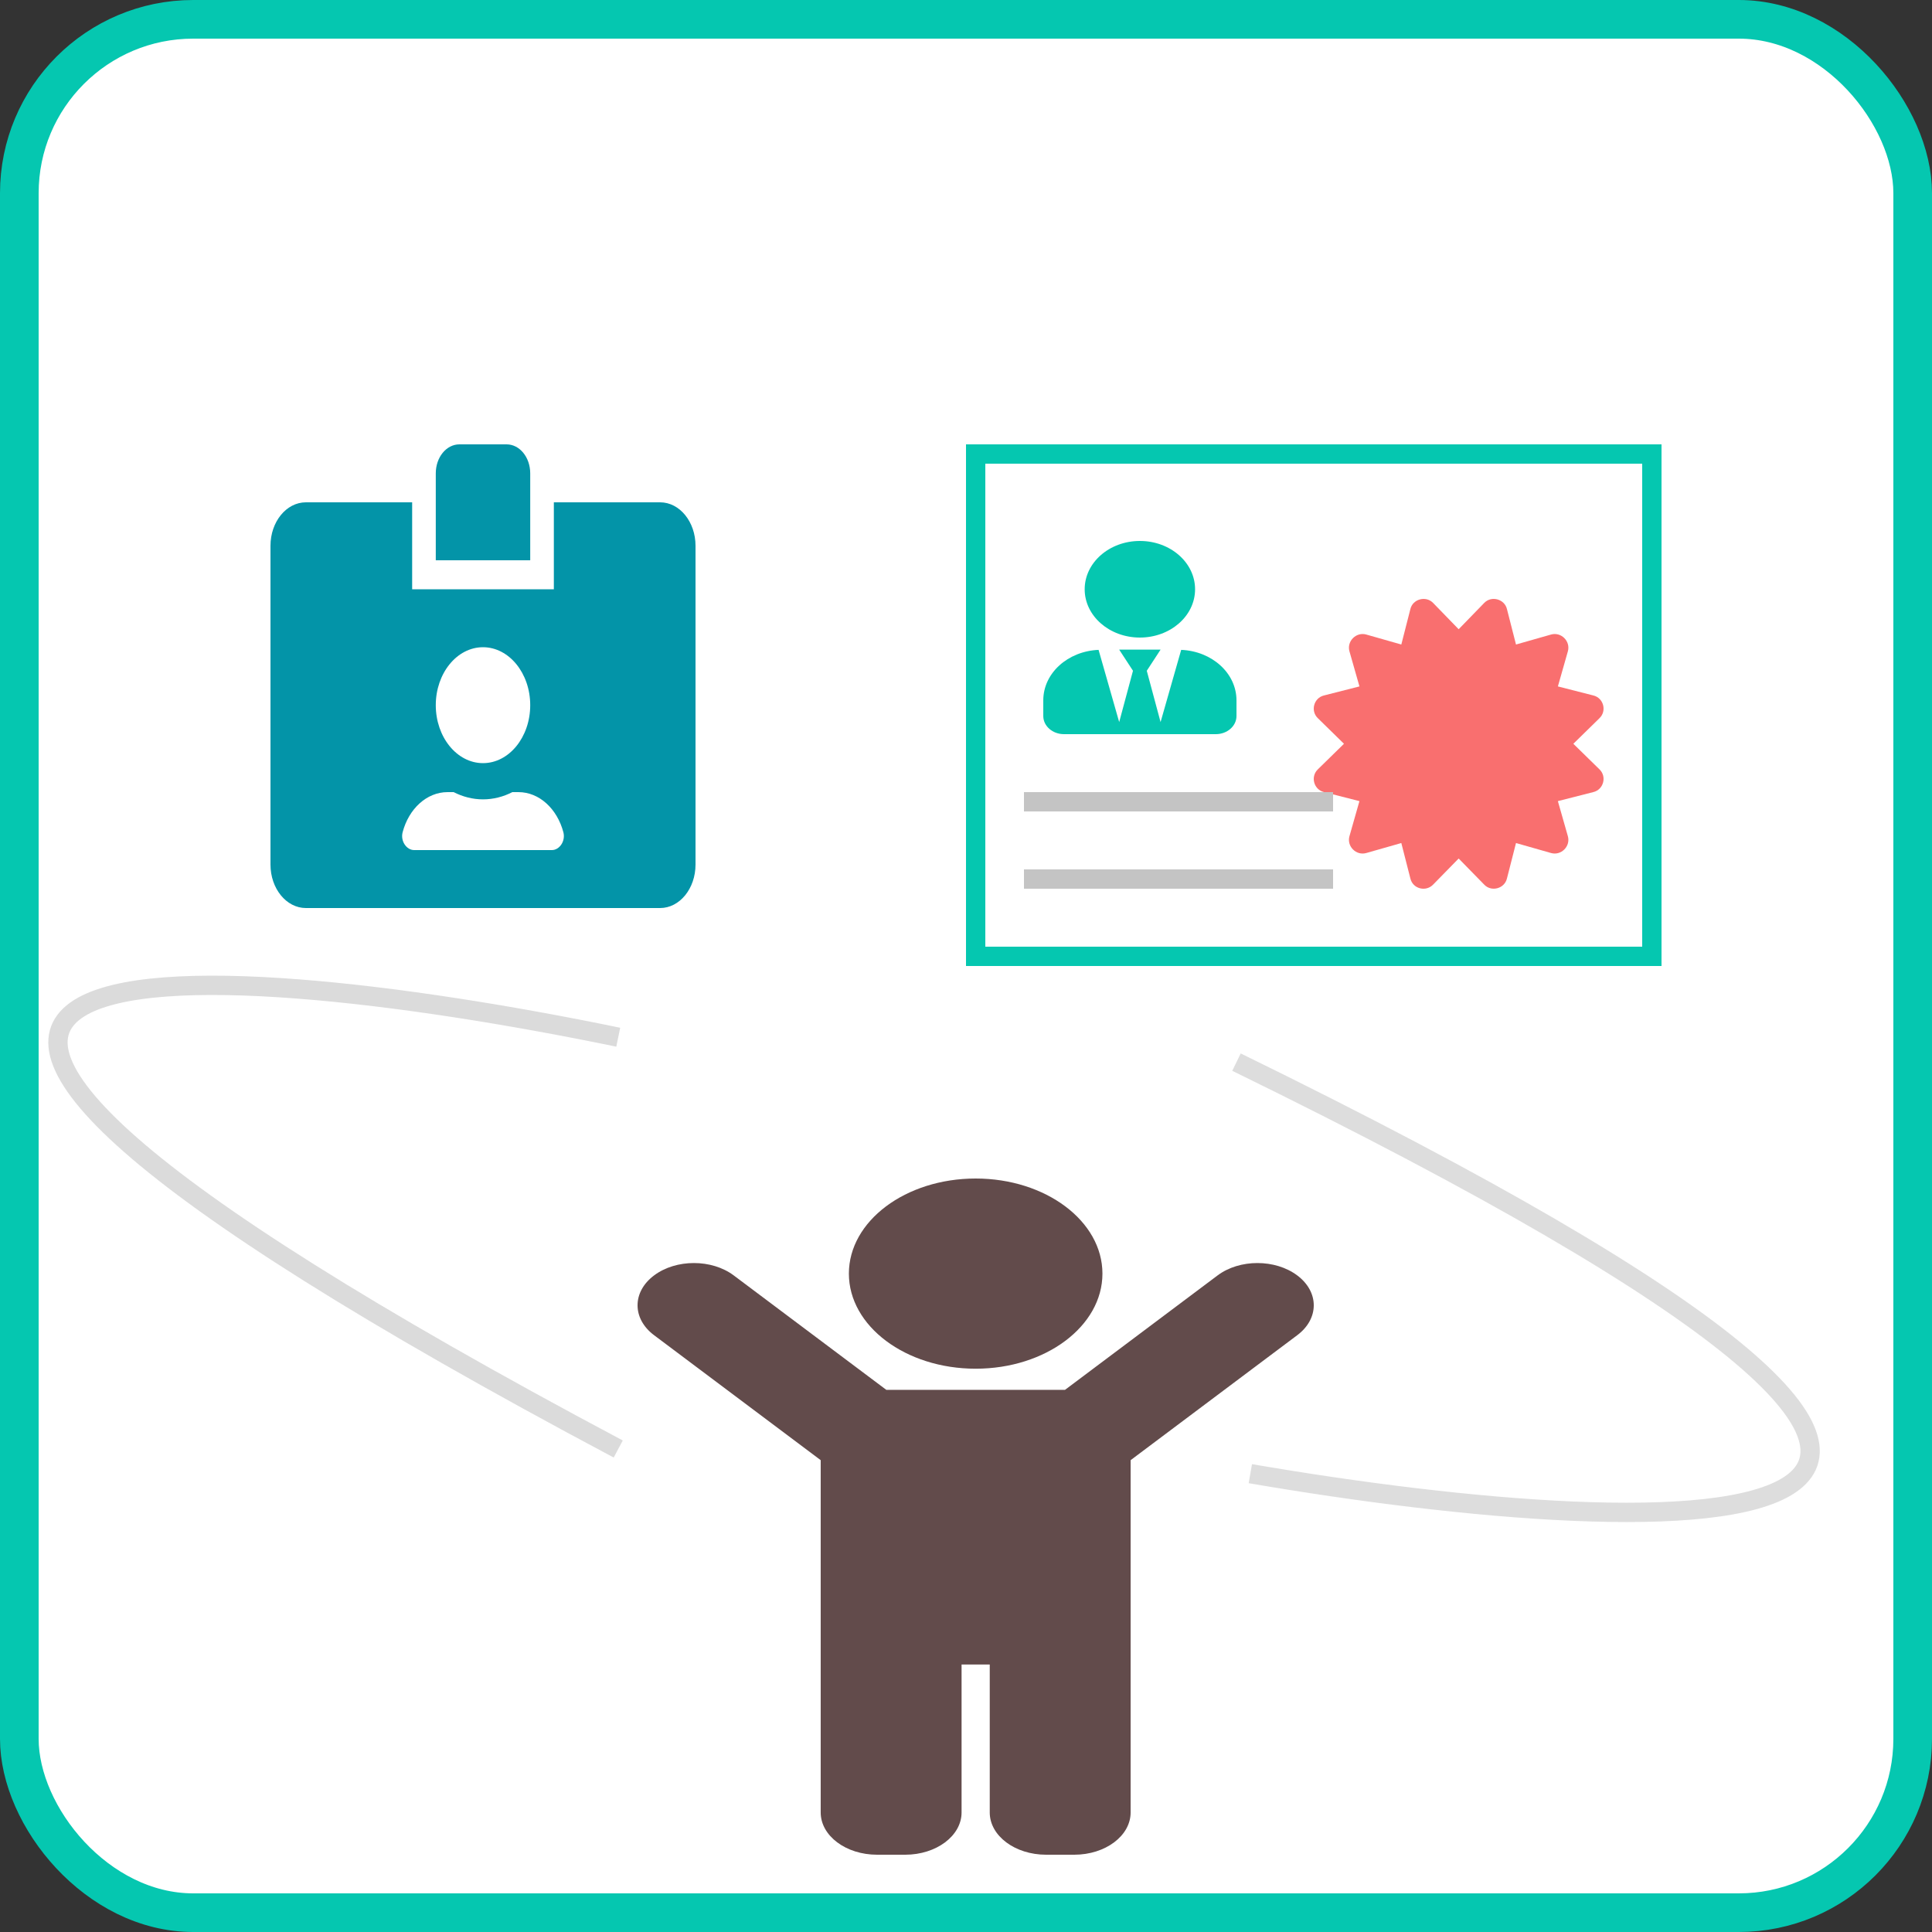 <svg width="100" height="100" viewBox="0 0 100 100" fill="none" xmlns="http://www.w3.org/2000/svg">
<rect x="0" y="0" width="100" height="100" fill="#333333" stroke="none"/>
<rect x="1" y="1" width="98" height="98" rx="9" fill="white" stroke="#05C7B0" stroke-width="2"/>
<path d="M34.167 26H28.667V30.5H21.333V26H15.833C14.821 26 14 27.008 14 28.25V44.75C14 45.992 14.821 47 15.833 47H34.167C35.179 47 36 45.992 36 44.75V28.25C36 27.008 35.179 26 34.167 26ZM25 33.5C26.348 33.5 27.444 34.845 27.444 36.5C27.444 38.155 26.348 39.5 25 39.5C23.652 39.5 22.556 38.155 22.556 36.5C22.556 34.845 23.652 33.5 25 33.5ZM28.564 44H21.436C21.039 44 20.718 43.531 20.841 43.072C21.158 41.872 22.078 41 23.167 41H23.48C23.95 41.239 24.462 41.375 25 41.375C25.538 41.375 26.054 41.239 26.52 41H26.833C27.918 41 28.838 41.867 29.159 43.072C29.282 43.531 28.961 44 28.564 44V44ZM27.444 24.5C27.444 23.67 26.898 23 26.222 23H23.778C23.102 23 22.556 23.67 22.556 24.5V29H27.444V24.5Z" fill="#0394A8"/>
<rect x="50.5" y="23.5" width="35" height="26" fill="white" stroke="#05C7B0"/>
<path d="M81.436 38.498L82.783 37.179C83.185 36.799 82.998 36.123 82.471 35.997L80.636 35.529L81.153 33.712C81.299 33.19 80.806 32.697 80.284 32.843L78.468 33.36L77.999 31.524C77.876 31.006 77.192 30.816 76.818 31.212L75.5 32.569L74.182 31.212C73.812 30.821 73.126 31 73.001 31.524L72.532 33.36L70.716 32.843C70.194 32.697 69.701 33.19 69.847 33.712L70.365 35.529L68.529 35.997C68.002 36.123 67.815 36.799 68.217 37.179L69.564 38.498L68.217 39.816C67.815 40.196 68.002 40.872 68.529 40.998L70.364 41.466L69.847 43.283C69.701 43.806 70.194 44.299 70.716 44.153L72.532 43.635L73.001 45.471C73.131 46.015 73.812 46.175 74.182 45.783L75.5 44.436L76.818 45.783C77.184 46.179 77.872 46.003 77.999 45.471L78.468 43.635L80.284 44.153C80.806 44.299 81.299 43.806 81.153 43.283L80.635 41.466L82.471 40.998C82.998 40.872 83.185 40.196 82.783 39.816L81.436 38.498V38.498Z" fill="#F96F6F"/>
<path d="M43.938 65.922C43.938 63.204 46.876 61 50.5 61C54.124 61 57.062 63.204 57.062 65.922C57.062 68.64 54.124 70.844 50.5 70.844C46.876 70.844 43.938 68.64 43.938 65.922ZM67.146 66.016C66.007 65.161 64.16 65.161 63.021 66.016L55.125 71.938H45.875L37.979 66.016C36.84 65.161 34.993 65.161 33.854 66.016C32.715 66.87 32.715 68.255 33.854 69.109L42.479 75.578V93.812C42.479 95.021 43.785 96 45.396 96H46.854C48.465 96 49.771 95.021 49.771 93.812V86.156H51.229V93.812C51.229 95.021 52.535 96 54.146 96H55.604C57.215 96 58.521 95.021 58.521 93.812V75.578L67.146 69.109C68.285 68.255 68.285 66.87 67.146 66.016V66.016Z" fill="#624B4B"/>
<path d="M32 53.686C10.116 49.165 -20.522 47.098 32 75" stroke="#C4C4C4" stroke-opacity="0.61"/>
<path d="M64.717 76.277C86.74 80.06 117.43 81.096 64 54.975" stroke="#C4C4C4" stroke-opacity="0.58"/>
<path d="M59 33C60.578 33 61.857 31.881 61.857 30.5C61.857 29.119 60.578 28 59 28C57.422 28 56.143 29.119 56.143 30.5C56.143 31.881 57.422 33 59 33ZM61.138 33.637L60.071 37.375L59.357 34.719L60.071 33.625H57.929L58.643 34.719L57.929 37.375L56.862 33.637C55.27 33.703 54 34.842 54 36.25V37.062C54 37.58 54.48 38 55.071 38H62.929C63.52 38 64 37.58 64 37.062V36.25C64 34.842 62.73 33.703 61.138 33.637V33.637Z" fill="#05C7B0"/>
<line x1="53" y1="41.5" x2="69" y2="41.5" stroke="#C4C4C4"/>
<line x1="53" y1="45.5" x2="69" y2="45.5" stroke="#C4C4C4"/>
</svg>
